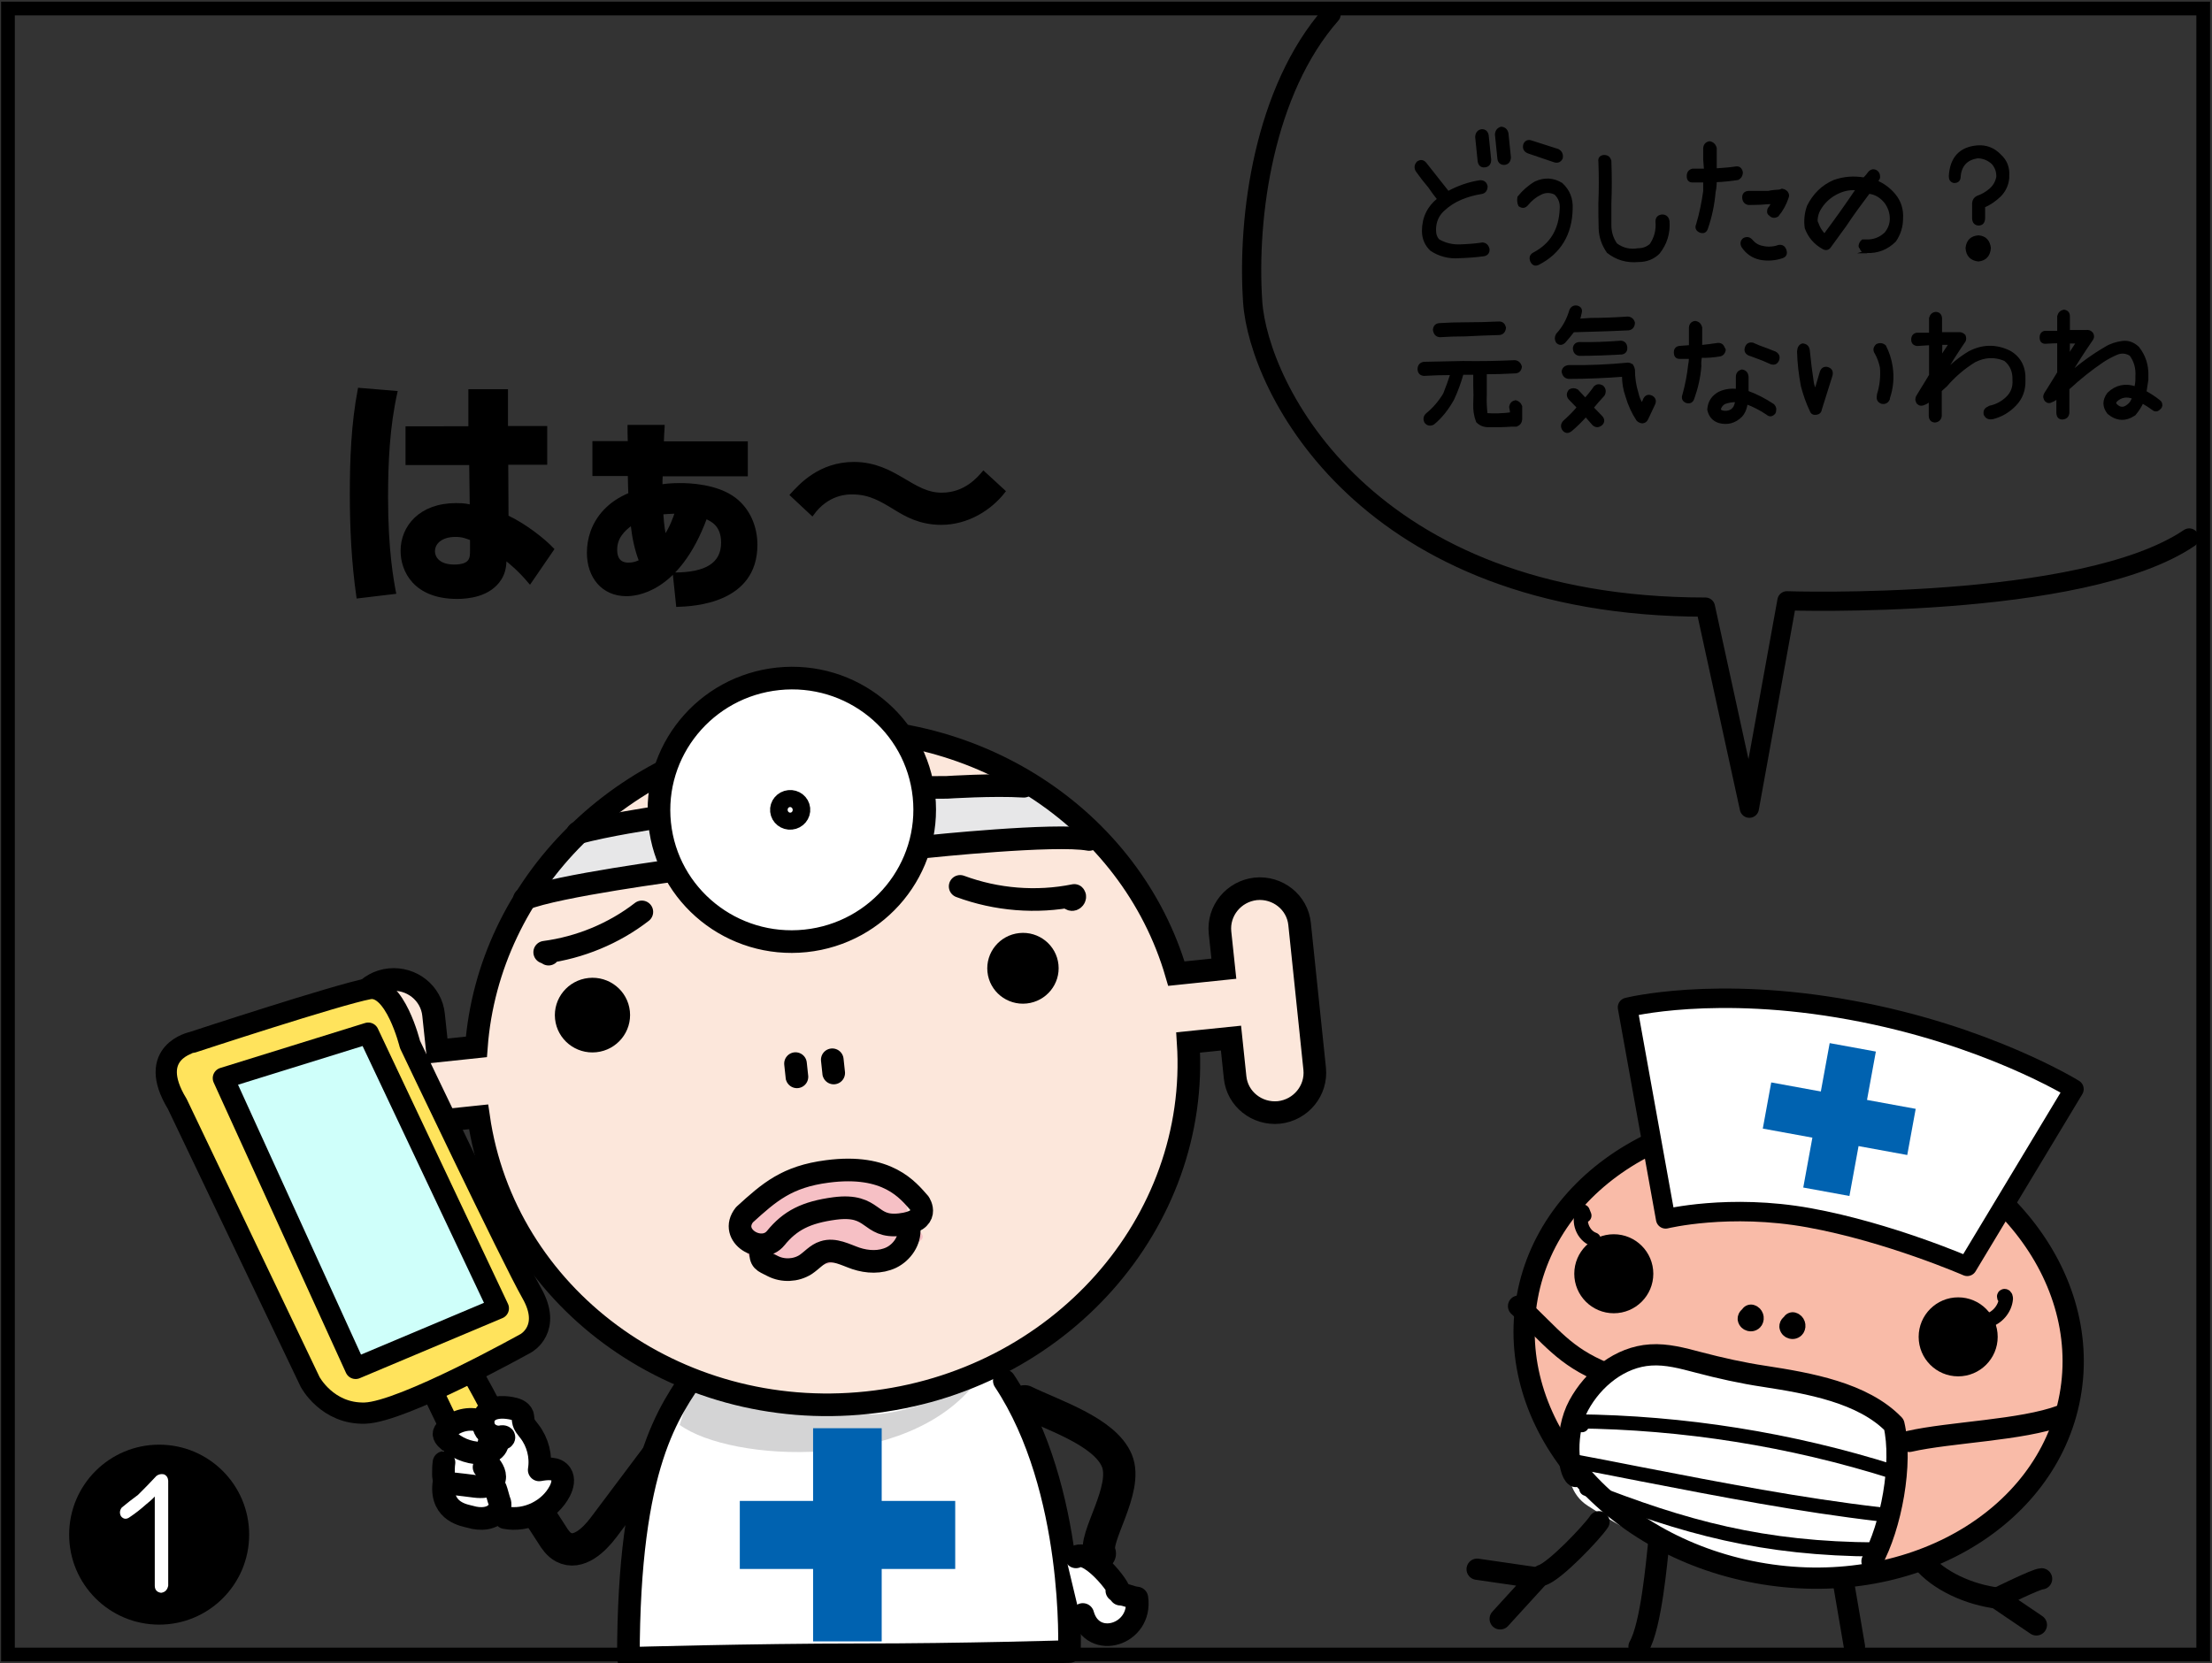 <?xml version="1.0" encoding="utf-8"?>
<!-- Generator: Adobe Illustrator 26.2.1, SVG Export Plug-In . SVG Version: 6.00 Build 0)  -->
<svg version="1.1" xmlns="http://www.w3.org/2000/svg" xmlns:xlink="http://www.w3.org/1999/xlink" x="0px" y="0px"
	 viewBox="0 0 806.1 606.2" style="enable-background:new 0 0 806.1 606.2;" xml:space="preserve">
<rect x="0" y="0" width="806.1" height="606.2" fill="#333333" stroke="none"/>
<style type="text/css">
	.st0{fill:none;stroke:#000000;stroke-width:11.784;stroke-linecap:round;stroke-linejoin:round;stroke-miterlimit:10;}
	.st1{fill:#FFFFFF;}
	.st2{fill:#D4D4D5;}
	.st3{fill:none;stroke:#000000;stroke-width:8.249;stroke-linecap:round;stroke-linejoin:round;stroke-miterlimit:10;}
	.st4{fill:#FCE7DB;}
	.st5{fill:#E7E7E8;}
	.st6{fill:#0062B0;}
	.st7{fill:none;stroke:#000000;stroke-width:8.249;stroke-miterlimit:10;}
	.st8{fill:#FFFFFF;stroke:#000000;stroke-width:8.249;stroke-miterlimit:10;}
	.st9{fill:#F9BBA8;}
	.st10{fill:none;stroke:#000000;stroke-width:7.744;stroke-linecap:round;stroke-linejoin:round;stroke-miterlimit:10;}
	.st11{fill:#FFFFFF;stroke:#000000;stroke-width:7.088;stroke-linecap:round;stroke-linejoin:round;stroke-miterlimit:10;}
	.st12{fill:none;stroke:#000000;stroke-width:5.148;stroke-linecap:round;stroke-linejoin:round;stroke-miterlimit:10;}
	.st13{stroke:#000000;stroke-width:1.033;stroke-miterlimit:10;}
	.st14{fill:none;stroke:#000000;stroke-width:7;stroke-linecap:round;stroke-linejoin:round;stroke-miterlimit:10;}
	.st15{fill:#F6C0C5;}
	.st16{fill:#FFE35C;stroke:#000000;stroke-width:7.744;stroke-linecap:round;stroke-linejoin:round;stroke-miterlimit:10;}
	.st17{fill:#CFFFFA;stroke:#000000;stroke-width:7.744;stroke-linecap:round;stroke-linejoin:round;stroke-miterlimit:10;}
	.st18{fill:none;stroke:#000000;stroke-width:5;stroke-miterlimit:10;}
</style>
<g id="レイヤー_4">
</g>
<g id="コミック線">
	<path class="st0" d="M248,519.4c-9.3,12.4-18.7,24.9-28,37.3c-3.6,4.8-9.3,10.1-14.6,7.3c-1.9-1-3.2-2.9-4.3-4.7
		c-2.9-4.5-5.9-9.1-8.8-13.6"/>
	<path class="st1" d="M254.6,498c-8.7,16-23.7,35.8-27.4,104.8c0,0,61,6.2,78.5,7.4c17.4,1.2,64.8-4.9,83.4-9.9c0,0,2.5-12.3-5-49.3
		c-7.5-37-19.9-51.8-19.9-51.8s-29.9,14.8-54.8,12.3C284.5,509.1,254.6,498,254.6,498z"/>
	<path class="st2" d="M247.7,519.4c18.7,13.6,83.4,17.3,108.3-16c0,0-33.6,18.5-49.8,9.9c-16.2-8.6-52.3-13.6-52.3-13.6L247.7,519.4
		z"/>
	<path class="st3" d="M253.9,499.7c-10,14.8-24.9,33.3-24.9,104.8c0,0,45.3-1.3,83.9-1.3s76.8-1.2,76.8-1.2s2.5-59.2-23.7-98.7"/>
	<polygon class="st1" points="388.9,569.6 396.4,565.9 405.1,578.2 416.3,583.1 410.1,596.7 393.9,590.5 	"/>
	<path class="st4" d="M158.2,383c0,0-0.4-28-16.9-26.3s-11.4,26.7-10.7,33c0.7,6.3,4.4,41.6,4.4,41.6s8.6,8,16.3,8.5
		c7.8,0.5,14.2-11.7,12.1-31.9l9.2,1.6c0,0,26.2,114.5,139.6,103.9C425.6,502.8,432.9,401.4,433.4,381l16.4-3
		c0,0-0.6,30.7,15.9,28.9s12.9-11.6,12.4-29.3c-0.6-17.8-5.8-42.7-5.8-42.7s-6.8-15.9-16.9-13.5c-10,2.3-11.9,21.6-10.6,34.2
		l-16.8-0.8c0,0-33.3-84.4-92.6-85.9c-59.3-1.4-86.9,5.3-97.7,12.8c-10.8,7.5-53.2,45.1-56.6,62c-3.4,16.9-8.9,37.9-8.9,37.9
		L158.2,383z"/>
	<path class="st5" d="M196.1,326.8l54.2-10.8c0,0,59-7.4,85.4-7.7l61.5-2.6c0,0-13.4-17.7-20.2-20.8l-39.7,1.6c0,0-78,6.4-95.6,8.7
		l-31.4,7.1C210.2,302.4,202,309.6,196.1,326.8z"/>
	
		<rect x="296.3" y="520.7" transform="matrix(-1 -4.475410e-11 4.475410e-11 -1 617.608 1119.008)" class="st6" width="25" height="77.7"/>
	
		<rect x="296.4" y="520.3" transform="matrix(6.123234e-17 -1 1 6.123234e-17 -250.7 868.308)" class="st6" width="24.8" height="78.5"/>
	<path class="st7" d="M142,357.1c8-0.8,15.2,4.9,16,12.8l1.4,13.2l14.2-1.5c4.4-58.7,52.9-108.2,116.9-114.9
		c64-6.7,121.7,31.6,138.2,88.2l17.3-1.8l-1.4-13.2c-0.8-7.9,5-15,13-15.9c8-0.8,15.2,4.9,16,12.8l5.5,52.8c0.8,7.9-5,15-13,15.9
		c-8,0.8-15.2-4.9-16-12.8l-1.5-14.3L433,380c4.3,65.7-47,123.9-117,131.3s-132.2-39-141.6-104.2l-12.4,1.3l1.5,14.3
		c0.8,7.9-5,15-13,15.9c-8,0.8-15.2-4.9-16-12.8L129,373C128.2,365.1,134,357.9,142,357.1z"/>
	<path class="st3" d="M373.1,286.6c-11.1-0.7-28,0.4-28,0.4s-27.4-0.1-52.8,3c-25.4,3.1-54.3,8.2-54.3,8.2s-16.8,2.5-27.5,5.4"/>
	<path class="st3" d="M289.9,387.7c0.1,1,0.7,6.4,0.5,4.7"/>
	<path class="st3" d="M303.3,386.3c0.1,1,0.7,6.4,0.5,4.7"/>
	<path class="st0" d="M373.4,510.8c10.2,5,29.2,11,33.6,21.6c4.4,10.5-8.9,28.4-6.2,33.9"/>
	<path class="st3" d="M392.1,567.5c5.6-3.4,18.9,15,14.9,12.3"/>
	<path class="st3" d="M408.3,581.1c2.1,0.1,3.9,1.2,6,1.4c2,13.4-16.1,19-19.7,6"/>
	<path class="st3" d="M396.9,306c-12.3-2.3-58.9,2.6-58.9,2.6c-7.6,0.7-27.9-0.1-49.8,2.7c-21.9,2.7-26.7,3.5-26.7,3.5l-13.2,2.1
		c0,0-45.6,6-57.2,10.8"/>
	<g>
		<ellipse transform="matrix(0.995 -0.104 0.104 0.995 -29.177 31.678)" class="st8" cx="288.5" cy="295" rx="48.4" ry="48"/>
		<ellipse transform="matrix(0.995 -0.104 0.104 0.995 -29.185 31.621)" class="st8" cx="287.9" cy="295" rx="3.2" ry="3.1"/>
	</g>
	<ellipse transform="matrix(0.18 -0.984 0.984 0.18 54.27 1047.243)" class="st9" cx="655.3" cy="491.1" rx="83.8" ry="100.5"/>
	<path class="st1" d="M691.8,538.9c-2.8-9.1,3.6-23.4-13.1-29.7s-58.7-12.9-72-15.2s-23.1,8.7-28.7,17.7s-11.7,29.1,0.5,37.1
		c12.2,8,28.8,17.6,52.2,21.9c23.4,4.3,50.7,3.1,50.7,3.1S693.2,543.4,691.8,538.9z"/>
	
		<ellipse transform="matrix(0.18 -0.984 0.984 0.18 54.27 1047.243)" class="st10" cx="655.3" cy="491.1" rx="83.8" ry="100.5"/>
	<path class="st11" d="M716.9,461.6c0,0-28.4-12.4-57.6-17.7c-29.2-5.3-52.3,0.4-52.3,0.4l-13.9-77.1c0,0,31.9-8.1,81.4,1
		c49.4,9,81.3,28.8,81.3,28.8L716.9,461.6z"/>
	<circle cx="713.6" cy="487.3" r="14.4"/>
	<circle cx="588.1" cy="464.3" r="14.4"/>
	<path class="st10" d="M682.2,569.1c7-12.7,11.3-35.7,8-49.8c-11.3-11.7-31.1-15.1-47.2-17.6c-8.1-1.2-16.1-3-24.1-5.1
		c-5.7-1.5-11.5-3.1-17.4-2.7c-11.1,0.7-20.9,8.6-26.2,18.4c-5.3,9.8-3.9,24.1-1.1,25.9"/>
	<path class="st10" d="M695.8,525.4c15-3.4,40.9-4,55.4-9.4c-0.8,0.4-1.6,0.8-2.3,1.2"/>
	<path class="st10" d="M584.9,500.5c-15.1-6.2-19.5-13.4-31.5-24.4"/>
	<path class="st10" d="M653.3,482.2c0.7,0.2,1,1.1,0.6,1.7s-1.5,0.3-1.6-0.4c0-0.7,1.2-0.9,1.4-0.2"/>
	<path class="st10" d="M638.1,479.4c0.7,0.2,1,1.1,0.6,1.7c-0.4,0.6-1.5,0.3-1.6-0.4c0-0.7,1.2-0.9,1.4-0.2"/>
	<path class="st12" d="M689.9,536.5c-37.3-11.8-76.4-18-115.5-18.4c0.7,0.5,1.4,0.9,2.1,1.4"/>
	<path class="st12" d="M685.2,552c-29.2-3.4-58.1-9-87-14.6c-9.2-1.8-18.3-3.6-27.5-5.3"/>
	<path class="st12" d="M683.9,564.8c-41.5-0.2-69.8-7.9-105.8-22.1"/>
	<path class="st12" d="M580.8,451.8c-3.9-1.4-5.9-6.5-4-10.2c0.2,0.5,0.4,1,0.6,1.5"/>
	<path class="st12" d="M724.2,481.4c3.6-0.9,6.5-4.3,6.8-8c0-0.4-0.1-1-0.5-1c-0.4,0-0.1,0.8,0.1,0.5"/>
	<g>
		
			<rect x="661.6" y="381.2" transform="matrix(0.984 0.18 -0.18 0.984 84.379 -113.959)" class="st6" width="17.1" height="53.5"/>
		
			<rect x="661.6" y="381.2" transform="matrix(0.18 -0.984 0.984 0.18 148.21 993.784)" class="st6" width="17.1" height="53.5"/>
	</g>
	<g>
		<g>
			<path class="st13" d="M542.3,90.8c0.1,1.2-0.5,1.9-1.6,2.1c-3,0.4-5.9,0.6-8.9,0.7c-3.7,0.3-7.2-0.6-10.2-2.6
				c-1.9-1.8-2.9-4.1-2.9-6.8c0-4.8,1.9-8.7,5.6-11.6c-1.2-1.5-2.3-3-3.4-4.6c-1.6-1.9-3.1-3.8-4.5-5.8c-0.6-1-0.5-2,0.3-2.9
				c1-0.7,1.9-0.6,2.7,0.4c1.5,1.9,3,3.8,4.5,5.7c1.3,1.6,2.5,3.2,3.8,4.8c3.7-2,7.6-3.4,11.7-4c1.2,0,1.9,0.5,2.2,1.7
				c0,1.3-0.6,2.1-1.7,2.3c-2.6,0.4-5.1,1.1-7.5,2.1c-2.4,1-4.6,2.4-6.6,4.3c-2,1.9-3,4.3-3,7.2c0,1.6,0.4,2.9,1.4,3.9
				c2.5,1.4,5.1,2,7.9,1.9s5.6-0.3,8.2-0.7C541.3,89,542,89.6,542.3,90.8z M538.1,49.9c0.1-1.3,0.7-2.1,1.9-2.3c1.1,0,1.8,0.6,2,1.8
				l0.9,8.8c0,1.4-0.6,2.2-1.9,2.3c-1.1,0.1-1.8-0.5-2-1.8L538.1,49.9z M545.3,49c0.1-1.2,0.7-2,1.8-2.3c1.1,0.1,1.8,0.7,2.1,1.9
				l0.9,8.8c-0.1,1.3-0.7,2.1-1.9,2.2c-1.1,0-1.8-0.5-2-1.7L545.3,49z"/>
			<path class="st13" d="M559.6,66.6c3.3-1.5,6.4-1.3,9.4,0.5c2.6,2.4,3.8,5.4,3.6,9.1c-0.2,9.2-4.3,15.9-12.1,19.9
				c-1.1,0.5-1.9,0.1-2.4-1.1c-0.4-1.2-0.1-2,1.1-2.6c6.2-3.3,9.4-8.7,9.7-16.2c0.2-2.3-0.5-4.2-2.1-5.7c-1.8-0.9-3.6-0.9-5.4,0
				c-1.9,0.9-3.5,2.2-4.9,3.9c-0.8,1-1.7,1.1-2.7,0.4c-0.4-0.9-0.5-1.8-0.3-2.9C555.2,69.8,557.2,68,559.6,66.6z M555.6,52.8
				c0.4-1.1,1.3-1.5,2.4-1.1l9.7,3.1c1.1,0.6,1.5,1.5,1.3,2.8c-0.5,1-1.3,1.4-2.4,1.1l-9.7-3.3C555.8,54.9,555.3,54.1,555.6,52.8z"
				/>
			<path class="st13" d="M584.5,57c1.2,0,1.9,0.5,2.2,1.7c0.2,5.2,0.2,10.4,0,15.5c0,2.6,0,5.2,0,7.8c0,2.6,0.7,5,2.2,7.1
				c2.4,1.8,5.1,2.4,8.1,1.9c1.7,0,3.2-0.5,4.6-1.7c1.7-2.5,2.5-5.3,2.2-8.6c0-1.2,0.7-1.9,1.9-2c1.3,0,2,0.7,2.2,2
				c0.3,4.3-0.9,8.1-3.5,11.4c-2,2-4.5,2.9-7.3,2.9c-4.2,0.4-7.9-0.7-11.1-3.2c-1.8-2.6-2.8-5.4-2.9-8.5c-0.1-3.1-0.1-6.1-0.1-9.2
				c0.2-5.1,0.2-10.1,0-15.3C582.8,57.8,583.4,57.1,584.5,57z"/>
			<path class="st13" d="M632.5,61.2c1.1-0.2,1.8,0.3,2.1,1.5v0.5c-0.1,0.9-0.6,1.5-1.3,1.9c-2.6,0.4-5.3,0.7-8,0.8h-0.2
				c0,1.4-0.1,2.7-0.4,4c-0.4,4.6-1.3,9-2.8,13.3c-0.4,1.2-1.2,1.5-2.3,1.1c-1.1-0.5-1.5-1.3-1-2.4c1.2-4,2-8,2.6-12.2V66h-4.4
				c-1.1,0-1.6-0.6-1.6-1.8c0-1.2,0.5-1.9,1.6-2.2h4.7c-0.1-1.3-0.2-2.5-0.3-3.8V54c0.1-1.1,0.7-1.8,1.8-2c1.1,0.2,1.8,0.9,2.1,2
				v4.3v3.6C627.6,61.7,630,61.6,632.5,61.2z M648.2,89.8c1.2-0.2,1.9,0.3,2.3,1.4c0.4,1.2,0.1,2-1,2.4c-2.6,0.9-5.3,1.1-8,0.6
				c-2.7-0.6-4.8-2-6.4-4.4c-0.5-1-0.4-1.9,0.5-2.6c1-0.5,1.9-0.3,2.6,0.5c1.1,1.3,2.4,2.1,3.9,2.4
				C644.1,90.6,646.2,90.5,648.2,89.8z M651,70.1c0.5,0.6,0.6,1.3,0.3,1.9c-0.8,2.4-2,4.6-3.6,6.5c-1,0.6-1.9,0.5-2.6-0.3
				c-0.5-0.3-0.7-0.7-0.6-1.3c0-0.5,0.2-0.9,0.6-1.3c0.3-0.5,0.7-1.1,1-1.7h-1.5c-2.2,0.2-4.4,0.3-6.6,0.3h-0.8
				c-1.1-0.2-1.7-0.9-1.8-2.2c0-1.2,0.6-1.8,1.8-1.9h0.8h6.4c1.3-0.3,2.7-0.4,4.2-0.5l0.8-0.3C650,69.4,650.5,69.6,651,70.1z"/>
			<path class="st13" d="M681.3,62.9c0.8-0.8,1.6-0.9,2.5-0.3c0.5,0.4,0.8,0.9,0.8,1.6c0.1,0.5,0,0.8-0.3,1.1
				c-0.1,0.4-0.3,0.7-0.6,0.9c2.6,1.1,4.8,2.7,6.6,4.9c2,2.4,2.9,5.3,2.7,8.5c0,2.9-0.8,5.6-2.5,8.1c-2.8,2.8-6.3,4.2-10.2,4
				l-0.3,0.1h0.4c-1.1,0.1-1.9-0.4-2.3-1.6c-0.2-0.1-0.3-0.3-0.3-0.5c0.1-0.8,0.4-1.4,1-1.9h1.3c2.7,0.1,5.1-0.8,7.1-2.7
				c1.3-1.6,2-3.4,2-5.4c0-2.2-0.7-4.2-2-6c-1.6-2-3.6-3.3-6.2-3.6c-3,4-5.9,7.9-8.6,12c-1.9,2.6-3.7,5.1-5.6,7.7
				c-0.6,0.9-1.4,1.1-2.4,0.5c-2.9-1.6-5-4-6.2-7.2c-0.4-2.7-0.1-5.4,0.8-7.9c2.1-4.2,5.2-7.3,9.4-9.1c3.6-1.3,7.2-1.5,10.9-0.9
				C680.1,64.5,680.7,63.7,681.3,62.9z M662.2,81.5c0.6,1.7,1.5,3.1,2.7,4.3c4.1-5.5,8.1-11.1,12-16.9c-2.4-0.3-4.6,0.1-6.7,1
				c-3.2,1.4-5.7,3.6-7.4,6.7c-0.5,1-0.8,2.1-0.9,3.1C661.8,80.5,661.9,81,662.2,81.5z"/>
			<path class="st13" d="M728.8,56.7c2.2,2,3.1,4.5,2.9,7.5v0.6c-0.2,2.6-1.3,4.8-3,6.5c-1.8,1.7-3.7,3-5.8,3.9v4.5
				c-0.1,1.3-0.7,2-1.9,2c-1.1-0.1-1.7-0.7-1.8-2V74c0.1-1,0.6-1.7,1.4-2.1c1.7-0.6,3.3-1.5,4.7-2.7c1.4-1.2,2.3-2.7,2.7-4.6
				c0.1-2-0.5-3.7-1.8-5.2c-1.6-1.4-3.4-2.2-5.6-2.2c-3.9,0.6-6.2,2.9-6.6,7c0,1.4-0.6,2-1.9,2c-1-0.2-1.4-0.9-1.4-2
				c0.4-6.6,3.7-10.2,10-10.7C723.8,53.3,726.5,54.3,728.8,56.7z M721,86.3c2.4,0.2,3.7,1.6,4,4.1c-0.2,2.6-1.5,4.1-4,4.4
				c-2.6-0.3-4-1.7-4.2-4.4C717.1,87.8,718.5,86.5,721,86.3z"/>
			<path class="st13" d="M554.2,148.1v4.8c-0.1,1-0.6,1.7-1.6,2.1h-1.7c-1.4,0.1-2.9,0.2-4.3,0.2c-1.4,0-2.8,0-4.3,0
				c-1.5,0-2.8-0.5-3.9-1.6c-0.8-2.1-1.1-4.2-1-6.4c0.1-2.2,0.1-4.4,0-6.7v-4.4H533h-0.2v0.2c-0.9,3.2-2,6.2-3.4,9.2
				c-1.9,3.4-4.2,6.4-7.1,8.8c-1.1,0.6-2.1,0.4-2.8-0.6c-0.4-0.9-0.3-1.8,0.5-2.6c2.6-2.1,4.7-4.6,6.4-7.4c1-2.5,1.9-5,2.7-7.5
				c-3.4,0-6.8,0.1-10.2,0.3c-1.1-0.1-1.7-0.7-1.8-1.9c0-1.2,0.6-2,1.8-2.2c4.7-0.1,9.4-0.2,14.2-0.3c6.3,0.1,12.6,0,18.9-0.3
				c1.1,0.1,1.8,0.8,2.1,1.9c-0.2,1.3-0.9,1.9-2.1,1.9c-3.6,0.2-7.2,0.3-10.7,0.3v0.2v1.8v2.6v3.4c-0.1,2.4,0,4.8,0.3,7.2
				c3,0.2,6.1,0.1,9.2-0.3c0-0.8-0.1-1.5-0.3-2.3v-0.3c0.2-1,0.8-1.6,1.8-1.8C553.1,146.6,553.8,147.1,554.2,148.1z M524.7,122.4
				c-1.2-0.1-1.8-0.9-2-2.2c0.1-1.1,0.7-1.8,1.8-1.9c3.1-0.2,6.2-0.3,9.3-0.3c4.2,0,8.3-0.1,12.5-0.3c1.1,0,1.7,0.6,2,1.7
				c-0.1,1.3-0.7,2-1.8,2.2c-4.2,0.1-8.3,0.3-12.5,0.5C530.9,122.1,527.8,122.2,524.7,122.4z"/>
			<path class="st13" d="M573.3,120.6c-1.1,1.4-2.2,2.8-3.3,4c-0.9,0.8-1.7,0.8-2.5,0c-0.5-0.9-0.5-1.7,0-2.6
				c2.3-2.5,3.9-5.4,4.9-8.8c0.4-1,1.2-1.5,2.3-1.3c1.1,0.3,1.5,1,1.2,2.1c-0.2,0.9-0.4,1.8-0.7,2.7l4.5-0.3c4.5,0,9-0.2,13.5-0.5
				c1.1,0.1,1.8,0.7,2.1,1.8c-0.1,1.3-0.7,2-1.8,2.2c-4.5,0.2-9,0.4-13.5,0.5L573.3,120.6z M583.8,140.9c0.9,0.8,1.1,1.8,0.5,3
				c-1.4,1.5-2.8,3.1-4.1,4.7l3.3,3.4c0.8,0.9,0.8,1.8,0,2.6c-1,0.8-1.9,0.8-2.8,0l-2.8-3.2c-1.7,1.9-3.5,3.7-5.4,5.3
				c-1.1,0.9-2,0.8-2.8-0.3c-0.5-0.9-0.4-1.8,0.3-2.6c1.9-1.7,3.6-3.4,5.2-5.3l-3.1-3.2c-0.8-0.9-0.8-1.9,0-2.9
				c0.8-0.5,1.7-0.5,2.6,0l3,3.2c1.3-1.4,2.5-2.9,3.6-4.5C582,140.5,582.8,140.4,583.8,140.9z M601.9,144.7c1,0.6,1.3,1.5,0.7,2.7
				l-2.5,5.3c-0.3,0.7-0.9,1-1.5,1.1c-0.7,0-1.3-0.3-1.8-0.8c-1.7-2.6-3-5.4-3.9-8.5c-0.9-2.5-1.3-5-1.3-7.7
				c-6.6,0.5-13.2,0.8-19.9,0.8c-1.2-0.1-1.9-0.9-2.1-2.2c0.2-1.1,0.9-1.7,2.1-1.8c7.1,0.1,14.3-0.2,21.5-0.9c0.5,0,1,0.2,1.5,0.5
				c0.3,0.5,0.5,1.1,0.6,1.6c0,2.9,0.4,5.8,1.3,8.6c0.3,1.5,0.9,2.9,1.8,4.2c0.3-0.7,0.7-1.4,1-2.2
				C600,144.4,600.8,144.2,601.9,144.7z M590.7,124.7c1.1,0.1,1.7,0.8,1.8,1.9c0.1,1.2-0.4,1.9-1.5,2.1c-5.2,0.3-10.4,0.5-15.5,0.5
				c-1.1-0.2-1.7-0.9-1.8-2.2c0.1-1.1,0.7-1.7,1.8-1.8C580.4,125.3,585.5,125.1,590.7,124.7z"/>
			<path class="st13" d="M626.8,129.4c-2.4,0.4-4.7,0.6-7.1,0.5v0.3c-0.2,1-0.3,2.1-0.2,3.2c-0.3,4.1-1.2,8-2.6,11.9
				c-0.4,1.1-1.2,1.4-2.3,1.1c-1.1-0.5-1.4-1.3-1-2.4c1-3.6,1.7-7.2,2.1-10.8c0.2-1,0.3-2,0.3-2.9h-3.9c-1.1,0-1.6-0.6-1.6-1.9
				c0-1.1,0.6-1.7,1.6-1.8l3.9-0.3v-2.9v-4c0.1-1.1,0.7-1.8,1.8-1.9c1.1,0.2,1.7,0.8,2,1.9v3.7v3.2c2.1-0.2,4.2-0.5,6.3-0.8
				c1.1,0,1.7,0.5,2,1.6c0.2,0.1,0.3,0.3,0.3,0.5C628.2,128.5,627.7,129.2,626.8,129.4z M646.1,147.7c0.4,0.4,0.7,0.9,0.7,1.5
				c0,0.5-0.1,1-0.3,1.3c-0.8,0.9-1.6,1-2.5,0.2c-2.4-1.6-4.9-2.9-7.6-3.9c-0.2,1.8-0.8,3.4-1.9,4.7c-2.3,2.3-5,3-8,2.2
				c-2.1-0.7-3.3-2.1-3.8-4.3v-0.3c0.2-2.6,1.5-4.5,3.8-5.8c2.1-1,4.3-1.3,6.6-1V141v-1.8v-1.8c0-1.2,0.6-1.9,1.7-2.2
				c1.2,0.2,1.8,0.9,1.9,2.2v1.8v1.8v1.9C640,144.1,643.1,145.7,646.1,147.7z M631.9,149c0.5-0.9,0.8-1.8,1-2.9
				c-1.6-0.1-3.1,0.2-4.5,0.7c-1,0.6-1.6,1.4-1.8,2.4c0.1,0.5,0.5,0.8,1,0.9c1.5,0.4,2.8,0.1,4.1-0.9
				C631.6,149,631.7,148.9,631.9,149z M646.8,128.6c1.1,0.6,1.5,1.5,1,2.7c-0.5,1-1.2,1.3-2.3,1c-1.9-0.9-3.9-1.7-5.9-2.4l-2.2-0.8
				c-1-0.5-1.4-1.3-1-2.4c0.4-1.1,1.1-1.5,2.3-1.3l2.3,1C642.9,127.1,644.9,127.8,646.8,128.6z"/>
			<path class="st13" d="M656.9,125.7c1.2,0.1,1.9,0.7,2.1,1.9c0.4,4.1,0.9,8.1,1.5,12c0.2,1.1,0.6,2.1,1.1,3.1
				c0.7-2.4,1.4-4.7,2.1-7.1c0.4-1.1,1.2-1.6,2.3-1.3c1.2,0.4,1.6,1.2,1.3,2.5l-3.9,12.4c-0.1,0.9-0.7,1.4-1.6,1.5
				c-0.9,0.1-1.5-0.2-1.8-1.1c-1.4-2.9-2.4-5.9-3.2-8.9c-0.8-4.2-1.3-8.4-1.4-12.6C655.5,126.7,656,126,656.9,125.7z M684,125.9
				c1-0.5,1.9-0.4,2.8,0.3c1.2,2.3,2,4.8,2.4,7.4c0.6,3.9,0.3,7.7-1,11.5v0.3c-0.5,1.1-1.3,1.5-2.4,1.3c-1.1-0.4-1.6-1.2-1.3-2.5
				v-0.3c1-3.2,1.4-6.6,1.1-10c-0.4-1.9-1-3.6-1.9-5.2C683,127.7,683.1,126.8,684,125.9z"/>
			<path class="st13" d="M737.6,138.6c0.1,3.6-1,6.5-3.3,8.9c-2.3,2.4-5,4-8.2,4.8h-0.2c-1.1,0.2-2-0.2-2.5-1.3
				c-0.2-1.1,0.2-1.9,1.2-2.3l0.5-0.3c2.4-0.5,4.5-1.6,6.3-3.3c1.8-1.7,2.7-3.9,2.5-6.6c0.1-3.1-0.9-5.5-3.2-7.4
				c-3.8-1.6-7.5-1.4-11.2,0.5c-3.9,2.4-7.4,5.4-10.4,8.9c-0.7,0.6-1.3,1.2-2,1.8v9.4c-0.2,1.1-0.9,1.7-2,1.8
				c-1.1-0.1-1.6-0.7-1.7-1.8v-6.1c-0.6,0.7-1.4,1.2-2.2,1.5c-0.8,0.4-1.5,0.4-2.2-0.2c-0.3-0.4-0.4-0.8-0.5-1.2
				c0-0.3,0.1-0.7,0.2-1l1.2-2c1.2-1.9,2.4-3.9,3.6-5.9v-11.5c-1.6,0.1-3.3,0.2-4.8,0.3c-1.1-0.1-1.7-0.7-1.7-1.8
				c0-1.1,0.5-1.8,1.5-2h5v-5.8c0.3-1.1,0.9-1.7,2-1.8c1.1,0.1,1.6,0.7,1.7,1.8v5.6h6.6c0.8-0.1,1.4,0.2,2,0.8
				c0.1,0.3,0.2,0.6,0.2,1c0,0.5-0.2,1-0.5,1.3c-2.6,3.8-5.1,7.7-7.3,11.7c2.8-3.2,6-5.8,9.5-7.9c4.8-2.5,9.7-2.6,14.6-0.2
				C736.1,130.5,737.8,134,737.6,138.6z M707.3,125.2c0,1.9,0,3.8-0.2,5.6c1.2-1.8,2.4-3.7,3.7-5.6H707.3z"/>
			<path class="st13" d="M786.7,146.2c0.6,0.4,0.8,0.9,0.8,1.6c-0.1,0.4-0.2,0.7-0.5,0.9c-0.8,0.9-1.6,1-2.4,0.3
				c-1.2-0.9-2.5-1.7-3.9-2.5c-0.8,1.7-1.8,3.2-2.9,4.5c-3.3,2.2-6.4,2-9.4-0.5c-1.8-2.3-1.8-4.6,0-7c2.8-2.7,6.2-3.4,9.9-2.1
				c0.2-1,0.4-2,0.4-3.2v-1c0.2-2.9-0.5-5.6-2.2-7.9c-1.7-1.1-3.5-1.2-5.3-0.4c-1.8,0.8-3.5,1.7-5,2.7c-4.3,2.9-8.4,6.2-12.2,9.7
				c-0.2,0.1-0.3,0.3-0.4,0.4v8.9c-0.2,1.2-0.9,1.7-2,1.8c-1.1,0-1.6-0.6-1.7-1.8v-5.9c-0.7,0.6-1.4,1.1-2.2,1.4
				c-0.8,0.5-1.5,0.4-2.1-0.2c-0.3-0.4-0.4-0.8-0.5-1.2c0-0.4,0.1-0.7,0.3-1.1l1.2-1.9c1.2-1.9,2.4-3.9,3.6-5.8v-11.3
				c-1.6,0-3.2,0.1-4.8,0.2c-1.1,0-1.6-0.6-1.6-1.8c0-1.1,0.5-1.7,1.4-1.9h5v-5.8c0.3-1.1,0.9-1.7,2-1.9c1.1,0.2,1.6,0.8,1.6,1.9
				v5.5h6.5c0.8-0.1,1.4,0.1,2,0.8c0.2,0.3,0.3,0.7,0.3,1c0,0.5-0.2,0.9-0.5,1.3c-2.9,4.2-5.6,8.4-8.2,12.8
				c4.2-3.8,8.8-7.1,13.6-9.9c1.8-1.1,3.8-1.7,5.9-2c2.1-0.3,4,0.4,5.7,2c2.3,2.9,3.4,6.3,3.3,10.1v1.5c-0.2,1.5-0.5,3-0.7,4.5
				C783.5,143.9,785.2,145,786.7,146.2z M753.8,124.7c0,1.8,0,3.7-0.2,5.5c1.2-1.8,2.4-3.7,3.6-5.5H753.8z M775.5,147.9
				c1-0.7,1.6-1.7,2-3c-2.4-0.9-4.5-0.6-6.3,1c-0.7,0.7-0.7,1.3,0,1.9C772.6,149.1,774,149.1,775.5,147.9z"/>
		</g>
	</g>
	<path class="st14" d="M485.1,5.2c-24.4,27.7-30.7,73.5-28.6,104.8c2.1,31.3,41.1,111.3,165,111.3l16,73.3l13.7-75.6
		c0,0,107.5,3.6,146.6-22.9"/>
	<path class="st10" d="M604.4,563.2c-0.6,5.2-2.6,29.2-7.1,37"/>
	<line class="st10" x1="671.9" y1="577.4" x2="675.8" y2="600.2"/>
	<path class="st10" d="M582.7,554.7c-2.6,3.9-16.2,18.2-20.8,19.5"/>
	<polyline class="st10" points="538.3,572 560.3,575.2 546.7,590.1 	"/>
	<path class="st10" d="M700.5,569c5.8,7.1,16.9,12.3,27.9,13.6"/>
	<path class="st10" d="M744,575.5c-1.9,0-16.2,7.1-16.2,7.1l14.3,9.7"/>
	<g>
		<path class="st15" d="M335.9,449.8c-3.7-4.9-5.2-7.6-5.2-7.6s0.6-21-29.1-15.4c-29.7,5.6-31.2,18.6-29.4,21.8
			c1.8,3.3-3.3,9.7,4.1,11.2s19.1,2.6,28.9,0.3C315.2,457.9,339.6,454.7,335.9,449.8z"/>
		<path class="st3" d="M271.3,442.8c9.1-8.3,15.5-13.9,30.2-15.8c22-2.9,29.4,6.9,33.5,11.5c0,0,4.6,6.6-7,7.9s-9.1-7.8-23.8-5.9
			c-10.5,1.4-16.3,4.4-21.5,10.8S265.3,450.4,271.3,442.8z"/>
		<path class="st3" d="M331.3,447.8c0.4,4.4-2.6,8.7-6.5,10.6c-4,1.9-8.7,1.7-12.9,0.3c-3.8-1.3-7.8-3.6-11.7-2.3
			c-2.6,0.8-4.4,3.1-6.7,4.6c-3.5,2.2-8.2,2.4-11.9,0.5c-3.7-1.9-4.4-1.7-4.5-5.9"/>
	</g>
	<path class="st3" d="M349.9,323.1c13.2,4.9,27.8,6.1,41.6,3.3c0.6,0.6-0.4,1.9-1.2,1.4"/>
	<path class="st3" d="M233.9,332.4c-10.2,7.9-22.6,13-35.4,14.7c0.5,0.2,1,0.4,1.4,0.7"/>
	<g>
		<g>
			<path class="st13" d="M144.3,143c-2.8,12.6-3.4,25.5-3.4,38.4c0,19.4,2.1,30.4,2.9,34.6l-13.4,1.6c-1.8-12.6-2.4-25.1-2.4-37.5
				c0-12.8,0.5-25.6,2.9-38.2L144.3,143z M171.2,155.8v-13.4h13.4v13.4h14.3v13.1h-14.2l0.1,19.4c6.6,3.1,13.4,8.5,16.6,11.9
				l-8.3,12.1c-3.9-4.6-6.7-6.9-9-8.7c-0.1,2.4-0.2,4.7-1.8,7.3c-3.9,6.3-12.1,6.9-15.7,6.9c-15.5,0-20.1-9.8-20.1-17
				c0-8.8,6.7-16.9,19.7-16.9c3.2,0,4.1,0.3,5.5,0.6l-0.2-15.5h-23.2v-13.1H171.2z M171.8,196.5c-1.8-0.7-3.2-1.3-5.8-1.3
				c-5.4,0-8,2.8-8,5.7c0,2.7,2.2,5.4,7.5,5.4c6.3,0,6.3-3,6.3-5.5V196.5z"/>
			<path class="st13" d="M241.7,155.5c-0.1,1.1-0.3,5.1-0.3,5.9h30.6v11.7H241c-0.1,2-0.1,2.2-0.1,4c1.3-0.2,3.4-0.5,6.9-0.5
				c3.3,0,13.6,0.3,20.1,5.4c5,3.9,7.6,10.1,7.6,16.6c0,20.8-22.6,21.9-28.6,22.1l-1.2-11.5c11.6,0,17.6-3.6,17.6-11.4
				c0-6.5-3.9-8.2-6.1-9.2c-10.1,27.5-26,28.2-28.9,28.2c-8.7,0-13.9-6.6-13.9-15.3c0-4.9,1.5-10.5,6-15.3c2.4-2.5,5.1-4.4,9.1-6.1
				c-0.1-2.2-0.1-2.6-0.2-7.1h-12.9v-11.7h12.9c-0.1-3.7-0.1-4.1-0.1-5.9H241.7z M230.3,190.9c-3.3,2.3-5.9,5.2-5.9,9.4
				c0,1.2,0,5.3,4.6,5.3c2.3,0,3.7-0.8,4.4-1.1C231.8,200.4,230.9,196.2,230.3,190.9z M246.5,186.7c-2.9,0.1-3.9,0.2-5.3,0.3
				c0.3,5.2,0.8,7.2,1.1,8.7C244.6,192.2,245.6,189.3,246.5,186.7z"/>
			<path class="st13" d="M365.9,179.1c-5,6.5-13.4,11.7-22.9,11.7c-7.8,0-13-3.1-16.6-5.3c-5.4-3.3-9.5-5.8-15.9-5.8
				c-1.7,0-8.9,0-14.5,7.8l-7.6-7.1c3.2-3.5,10.3-11.5,22.8-11.5c7.7,0,13.3,3.2,17.1,5.4c6.2,3.7,9.8,5.8,14.9,5.8
				c8.6,0,13.4-5.8,15.2-7.9L365.9,179.1z"/>
		</g>
	</g>
	<g>
		<path class="st16" d="M153.1,497.9c0.9,1.6,22.7,47,22.7,47s11.3,9.2,13.4-2.4c2.1-11.6-23.4-52.6-23.4-52.6L153.1,497.9z"/>
		<path class="st16" d="M64.6,402.4L113,503.7c0,0,6.2,11.8,20,11.4c13.8-0.4,58.7-25.5,58.7-25.5s9.5-5.2,2.1-18.2
			s-44.4-90.7-44.4-90.7s-5.4-22.1-15-20.3c-11.3,2.1-64.2,19.5-64.2,19.5S53,383.4,64.6,402.4z"/>
		<polygon class="st17" points="81.4,393 129.6,498.8 181.6,476.9 134.2,376.6 		"/>
	</g>
	<g>
		<path class="st1" d="M196.8,527.3c0,0-6.6-16.8-15.3-16.3c-8.7,0.5-18.2,8.7-19,10.2c-0.8,1.5-3.9,27.5,4.7,30
			c8.7,2.5,20.4,4.6,27.5,1.5c7.1-3.1,12.2-7.1,11.7-11.7c-0.5-4.6-5.6-5.1-5.6-5.1L196.8,527.3z"/>
		<path class="st3" d="M184.1,553.2c7.8,1.5,16.3-2.7,19.9-9.7c1-1.9,1.6-4.4,0.4-6.2c-1.6-2.4-5.1-2-7.9-1.5
			c0.8-4.9-0.5-10.1-3.6-14.1c-0.9-1.2-2-2.3-2.2-3.8c-0.1-0.7-0.1-1.4-0.3-2.1c-0.6-1.6-2.5-2.2-4.2-2.5c-3.3-0.6-7.2-0.5-9.2,2.1
			c-1.3,1.7-1.2,4.3,0,6.1c1.3,1.7,3.6,2.6,5.7,2.2c0.3-0.1,0.7-0.1,0.9,0.1c0.2,0.2-0.3,0.7-0.4,0.4"/>
		<path class="st3" d="M174.3,517.7c-4.1-1-8.8,0.4-11.7,3.5c-0.4,0.4-0.8,0.9-0.8,1.5c0,0.7,0.5,1.3,1,1.8
			c3.2,3.2,7.7,5.1,12.3,5.2c1.6,0,3.3-0.2,4.6-1.1c1.3-0.9,2.1-2.7,1.4-4.2c-1,0.5-1.9,1-2.9,1.6"/>
		<path class="st3" d="M161.8,533.1c-0.2,1.4-0.2,2.8-0.2,4.3c0,0.9,0.1,2,0.8,2.6c0.6,0.6,1.5,0.7,2.3,0.8c3.6,0.4,5.4,0.6,8.4,1
			c2.5,0.3,5.6,0.3,6.8-1.9c1.1-2.1-0.3-4.6-1.9-6.3c-0.5,0.4-1.1,0.8-1.6,1.2"/>
		<path class="st3" d="M161.7,541.1c-1,10.2,7.9,11.3,9.7,11.8c3.6,1.1,8.2,0.9,10.2-2.3c0.6-1,0.9-2.3,0.4-3.4
			c-0.5-1.1-1.5-6.4-2.4-5.7"/>
	</g>
	<ellipse transform="matrix(0.995 -0.104 0.104 0.995 -34.73 40.776)" cx="372.7" cy="352.7" rx="13" ry="12.9"/>
	<ellipse transform="matrix(0.995 -0.104 0.104 0.995 -37.371 24.521)" cx="215.9" cy="369.8" rx="13.7" ry="13.6"/>
</g>
<g id="K線">
	<circle cx="58" cy="559.4" r="32.8"/>
	<rect x="2.9" y="3.1" class="st18" width="800" height="600"/>
	<g>
		<path class="st1" d="M57,538c0.8-0.6,1.7-0.8,2.7-0.6c1,0.4,1.5,1.2,1.6,2.3v38.3c-0.3,1.5-1.1,2.4-2.6,2.6
			c-1.5-0.2-2.3-1.1-2.3-2.6v-32.5c-1,1.1-2.1,2-3.2,2.9c-1.9,1.7-3.8,3.2-5.9,4.6c-1.2,0.9-2.3,0.8-3.2-0.3
			c-0.6-1.1-0.5-2.2,0.3-3.2c1.9-1.6,3.9-3.1,5.9-4.6C52.5,542.7,54.8,540.4,57,538z"/>
	</g>
	<g>
	</g>
	<g>
	</g>
	<g>
	</g>
	<g>
	</g>
	<g>
	</g>
	<g>
	</g>
</g>
</svg>

